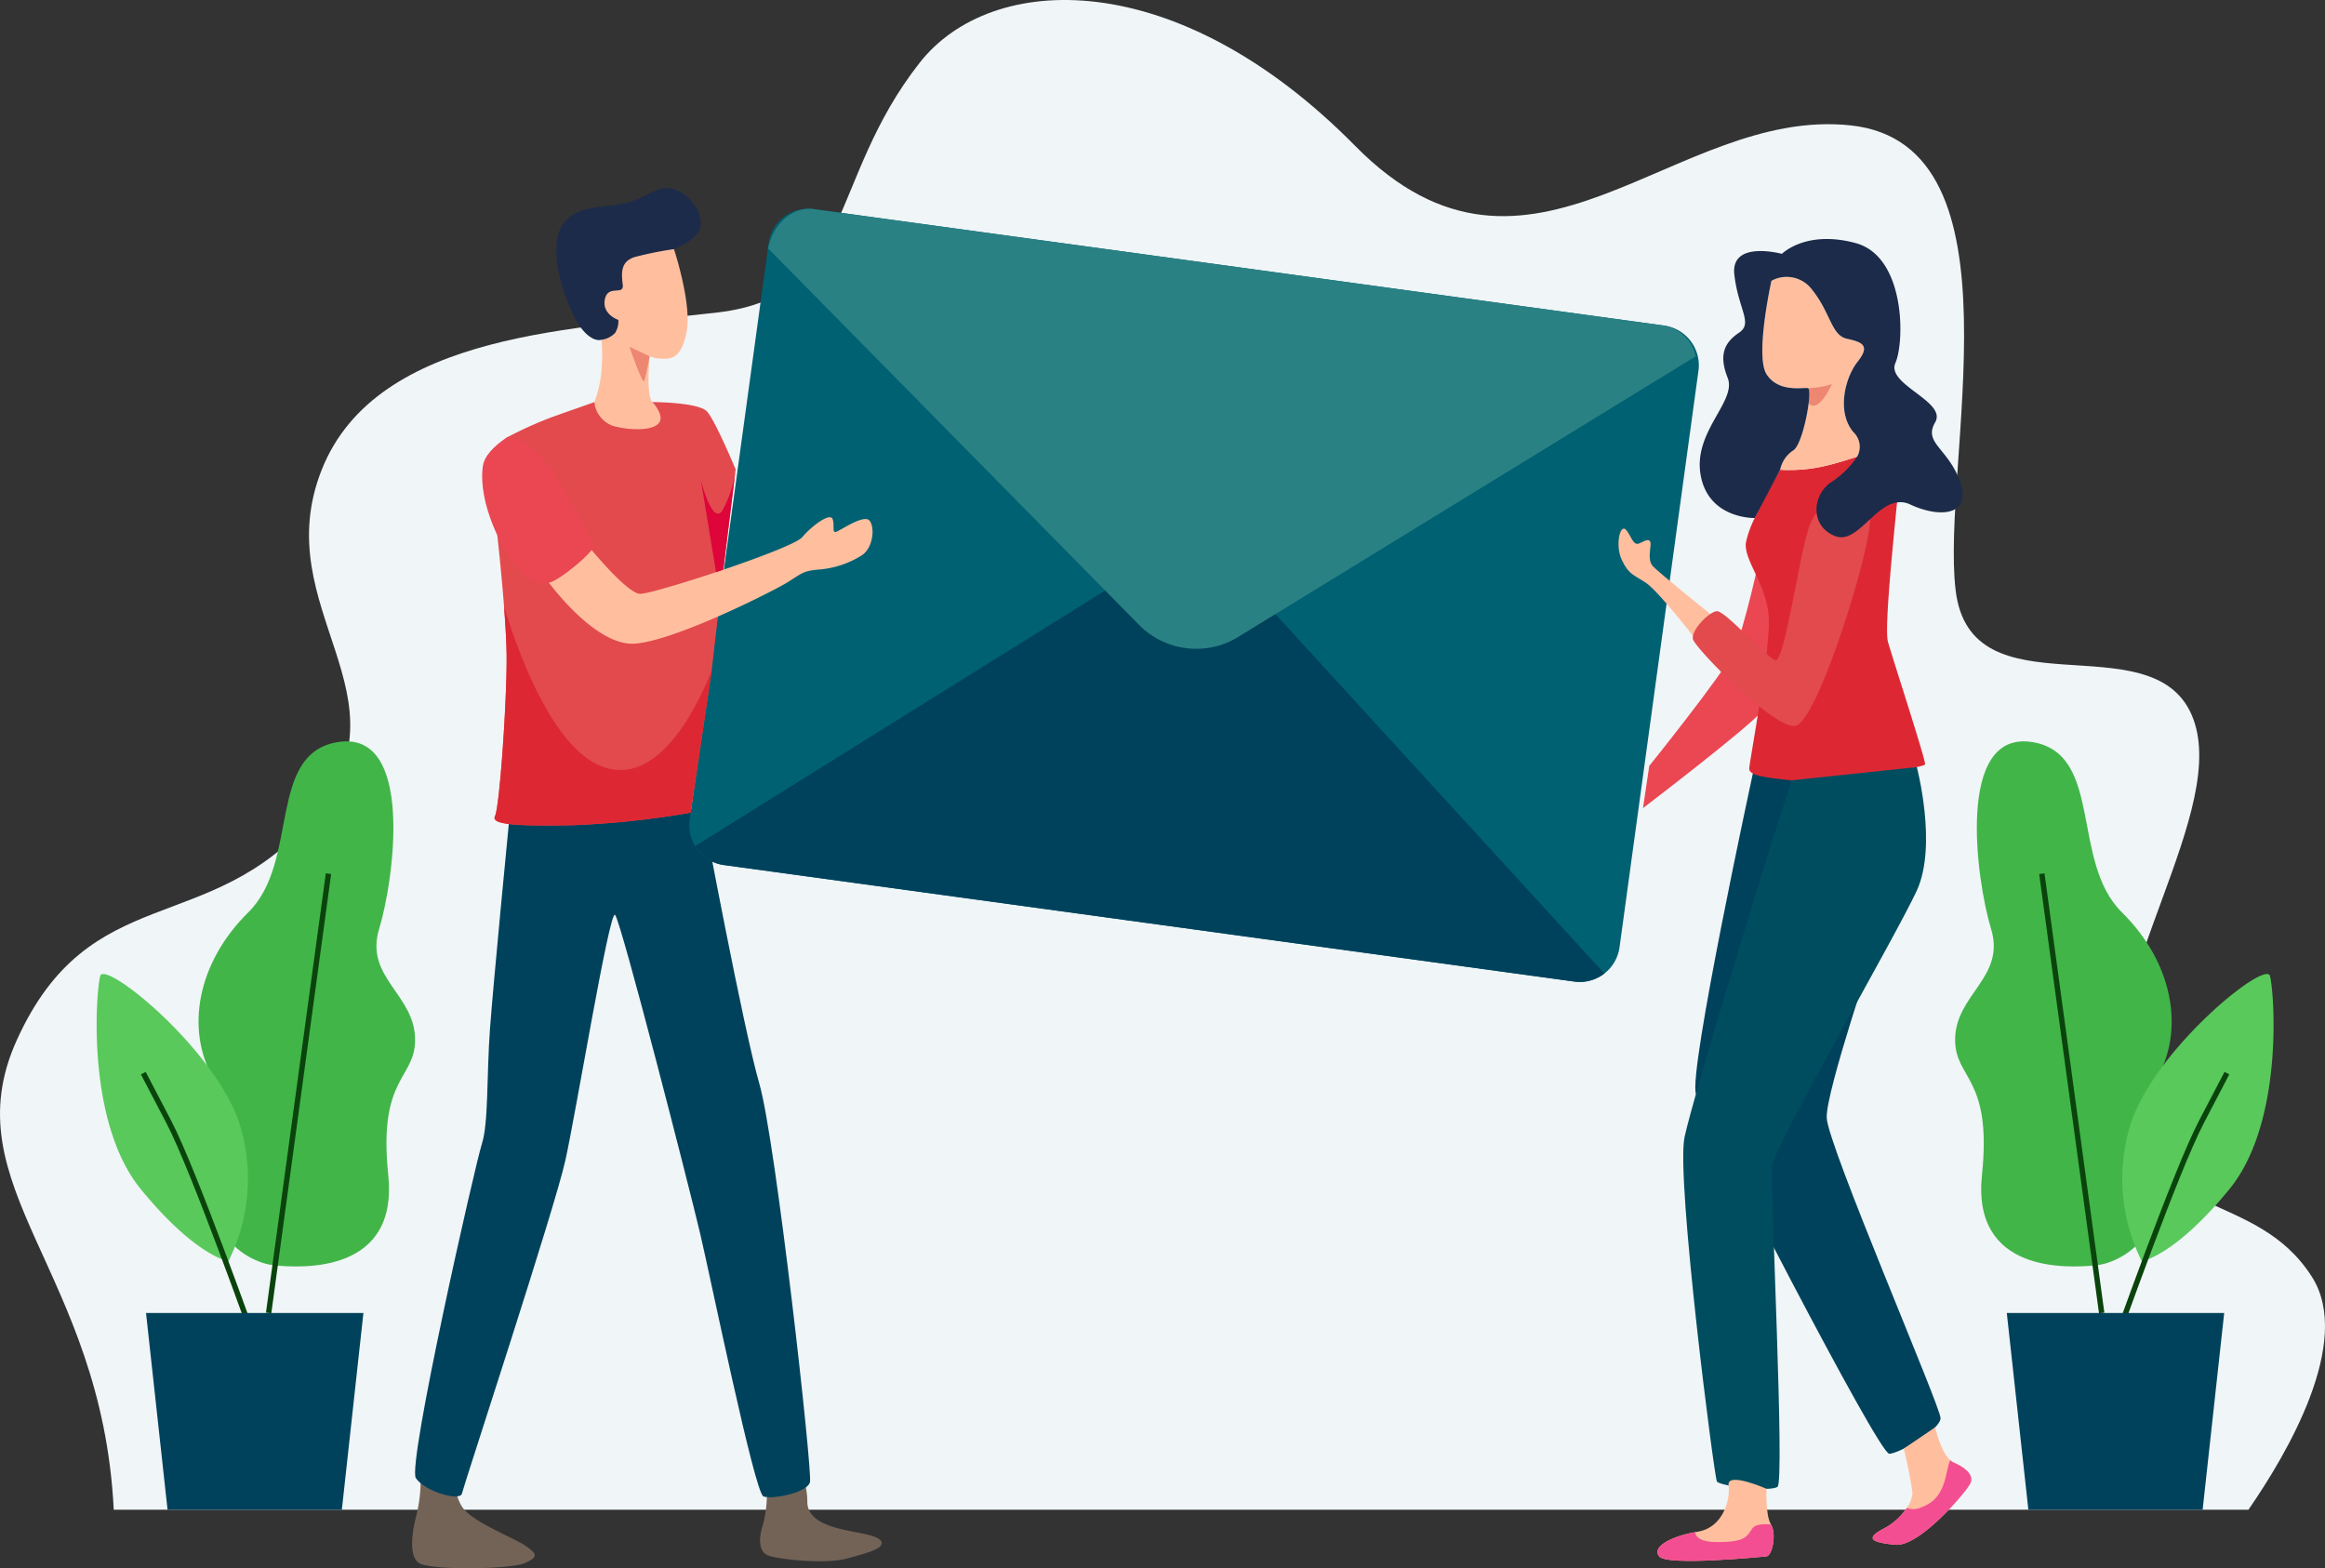 <svg xmlns="http://www.w3.org/2000/svg" width="298.861" height="201.584" viewBox="0 0 298.861 201.584">
  <rect x="0" y="0" width="298.861" height="201.584" fill="#333333" stroke="none"/>
  <g id="Group_3584" data-name="Group 3584" transform="translate(-33.342 -41.902)">
    <path id="Path_15838" data-name="Path 15838" d="M322.36,235.963c4.934-7.131,13.475-21.6,8.162-29.936-7.244-11.36-20.99-7.047-24.406-22.374s14.2-37.882,8.931-49.9-28.376.165-30.322-15.969,9.263-57.292-13.464-59.762-41.227,25.451-63.721,2.634c-22.966-23.3-46.741-22.442-55.975-10.7-11.977,15.228-8.349,30.016-25.905,32.1s-43.9,2.34-50.979,20.267,12.183,29.146-1.152,44.693S44.883,154.881,35.5,175.6c-8.541,18.855,10.94,29.553,12.463,60.366Z" transform="translate(0 0)" fill="#f0f5f7"/>
    <path id="Path_15839" data-name="Path 15839" d="M110.879,315.084a18.928,18.928,0,0,1-.536,5.542c-.454,1.781-1.1,5.19.373,6.12s11.636.808,13.541,0,1.559-1.271,0-2.31-6.928-3.06-8.083-5.023a5.193,5.193,0,0,1-.75-3.089C115.252,316.238,110.879,315.084,110.879,315.084Z" transform="translate(-23.487 -83.913)" fill="#736357"/>
    <path id="Path_15840" data-name="Path 15840" d="M175.232,318.8a15,15,0,0,1-.513,3.576c-.477,1.472-.693,3.507.822,3.984s7.232,1.082,9.959.346,4.553-1.248,4.485-2.013c-.165-1.852-9.288-.883-9.549-5.144a9.888,9.888,0,0,0-.349-2.673Z" transform="translate(-43.317 -84.463)" fill="#736357"/>
    <path id="Path_15841" data-name="Path 15841" d="M122.4,193.984s-1.989,20.416-2.422,26.391-.173,12.038-1.039,14.723-9.613,41.224-8.487,42.956,5.7,3.031,5.924,1.992,11.916-36.586,13.3-42.845,5.654-32.154,6.378-31.547,9.558,35.075,10.943,40.964,7.015,33.391,8.141,33.8,5.629-.457,5.976-1.843-4.417-43.995-6.5-51.183-7.188-34.555-7.188-34.555l-1.154-.653Z" transform="translate(-23.656 -46.161)" fill="#00425c"/>
    <g id="Group_3570" data-name="Group 3570" transform="translate(121.941 68.729)">
      <path id="Path_15842" data-name="Path 15842" d="M290.946,101.447,280.8,175.56A5.151,5.151,0,0,1,275,179.966L195.28,169.047l-29.619-4.06a5.154,5.154,0,0,1-4.393-5.8l.873-6.367,9.284-67.745a2.919,2.919,0,0,1,.076-.416,5.14,5.14,0,0,1,5.709-3.991L286.554,95.648a5.156,5.156,0,0,1,4.393,5.8Z" transform="translate(-161.221 -80.623)" fill="#006172"/>
      <path id="Path_15843" data-name="Path 15843" d="M279.222,199a5.143,5.143,0,0,1-3.887,1.067L165.993,185.087a5.117,5.117,0,0,1-3.693-2.432l13.392-8.349,45.318-28.247,11.078,1.517L274.7,194.136l.014.014a.222.222,0,0,1,.042.048l4.309,4.7Z" transform="translate(-161.553 -100.723)" fill="#00425c"/>
      <path id="Path_15844" data-name="Path 15844" d="M295.087,99.6l-58.571,35.925a10.33,10.33,0,0,1-13.152-1.573l-47.516-48.22c.651-3.19,3.187-5.42,5.861-5.054L291.049,95.658A5.107,5.107,0,0,1,295.087,99.6Z" transform="translate(-165.714 -80.628)" fill="#2a8184"/>
    </g>
    <path id="Path_15845" data-name="Path 15845" d="M142.36,96.294s-1.082.433-2.554-1.429-4.244-8.66-2.9-12.427,6.019-2.945,8.92-3.811,3.984-2.469,6.193-1.559,3.594,3.507,2.945,5.066-3.291,2.512-3.291,2.512-3.32,5.687-4.763,8.458-2.6,4.194-3.06,4.089A6.548,6.548,0,0,1,142.36,96.294Z" transform="translate(-31.701 -10.719)" fill="#1c2b49"/>
    <path id="Path_15846" data-name="Path 15846" d="M143.409,107.784a14.966,14.966,0,0,0,.919-4.07,24.434,24.434,0,0,0,0-3.94,3.014,3.014,0,0,0,1.745-.866,2.822,2.822,0,0,0,.421-1.689s-2.121-.693-1.732-2.641,2.469-.433,2.3-1.862-.346-3.031,1.6-3.594a46.1,46.1,0,0,1,4.98-1s2.295,6.928,1.645,10.523-2.079,3.637-3.248,3.551a3.8,3.8,0,0,1-1.515-.3s-.5,4.764.315,5.889,2.932,2.9,2.239,4.244-6.971,1.819-9.007,0A3.484,3.484,0,0,1,143.409,107.784Z" transform="translate(-33.669 -14.198)" fill="#ffbf9f"/>
    <path id="Path_15847" data-name="Path 15847" d="M152.723,107.458l-2.6-1.223s1.688,4.947,1.905,4.384S152.723,107.458,152.723,107.458Z" transform="translate(-35.872 -19.761)" fill="#ed8772"/>
    <path id="Path_15848" data-name="Path 15848" d="M156.084,125.16l-.021.145L154.5,138.033v.021l-1.5,12.977-2.7,18.242a112.775,112.775,0,0,1-15.107,1.614c-6.817.118-10.628,0-10.046-1.157s1.5-14.2,1.5-20.2c0-1.794-.139-4.226-.333-6.748-.457-5.917-1.226-12.353-1.226-12.353l1.573-9.374a50.756,50.756,0,0,1,5.875-2.647c2.771-.984,5.39-1.905,5.39-1.905a3.608,3.608,0,0,0,2.577,3.118c2.369.575,5.141.52,5.778-.52s-.928-2.6-.928-2.6,5.951,0,7.046,1.212S156.084,125.16,156.084,125.16Z" transform="translate(-28.179 -22.914)" fill="#e24a4e"/>
    <path id="Path_15849" data-name="Path 15849" d="M153,162.682l-2.7,18.242a112.775,112.775,0,0,1-15.107,1.614c-6.817.118-10.628,0-10.046-1.157s1.5-14.2,1.5-20.2c0-1.794-.139-4.226-.333-6.748,2.044,6.665,6.582,18.727,13.039,20.716C146.289,177.28,151.139,167.351,153,162.682Z" transform="translate(-28.181 -34.565)" fill="#dd2834"/>
    <path id="Path_15850" data-name="Path 15850" d="M140.363,141.715s4.85,5.947,6.524,6,19.573-5.773,20.843-7.275,3.637-3.233,3.926-2.309-.173,1.905.578,1.559,3.464-2.194,4.157-1.386.52,3.495-1.039,4.49a12.173,12.173,0,0,1-5.485,1.8c-2.021.173-2.136.462-3.984,1.617s-14.78,7.679-19.8,7.909-10.912-7.852-10.912-7.852Z" transform="translate(-31.277 -29.48)" fill="#ffbf9f"/>
    <path id="Path_15851" data-name="Path 15851" d="M131.37,141.723c-1.1.055-1.5.637-3.755-1.677s-5.369-8.6-4.732-13.275c.18-1.323,1.406-2.584,3.069-3.707h.007c3.236-.319,6.686,5.619,7.143,6.36.63,1.039,3.693,6.582,4.095,7.33S132.465,141.667,131.37,141.723Z" transform="translate(-27.478 -24.927)" fill="#ea4753"/>
    <path id="Path_15852" data-name="Path 15852" d="M167.828,129.21l-1.566,12.727-.935.333-1.947-11.82s1.469,5.875,2.771,3.88A14.5,14.5,0,0,0,167.828,129.21Z" transform="translate(-39.943 -26.818)" fill="#dd0539"/>
    <g id="Group_3571" data-name="Group 3571" transform="translate(241.388 72.623)">
      <path id="Path_15853" data-name="Path 15853" d="M355.269,184.167s-8.347,38.555-7.309,41.178,23.47,46.357,24.855,46.271,6.582-3.118,6.582-4.59-14.549-35.161-14.636-38.625,6.322-22.257,6.322-22.257-.433-24.682-1.819-24.769S355.269,184.167,355.269,184.167Z" transform="translate(-338 -115.464)" fill="#00425c"/>
      <path id="Path_15854" data-name="Path 15854" d="M353.294,144.5s-2.118,9.854-3.464,12.7-10.855,14.665-10.855,14.665l-.808,5.427s13.98-10.654,15.42-12.6S356.758,149,356.758,149Z" transform="translate(-335.02 -104.138)" fill="#ea4753"/>
      <path id="Path_15855" data-name="Path 15855" d="M343.367,153.979s-4.59-5.933-6.192-7.015-2.209-1.039-3.118-2.945-.217-4.72.52-3.9.909,2.165,1.775,1.732,1.3-.606,1.386-.044-.433,2.122.26,2.945,7.968,6.626,7.968,6.626Z" transform="translate(-333.624 -102.749)" fill="#ffbf9f"/>
      <path id="Path_15856" data-name="Path 15856" d="M380.28,165.631c-.173.346-11.951,2.515-16.628,2.079s-5.972-.783-5.972-1.559,2.771-15.325,2.508-19.482-3.2-7.275-2.945-9.533a13.3,13.3,0,0,1,1.143-3.194h.007c1.192-2.577,2.91-5.591,3.215-6.118l.048-.083a20.561,20.561,0,0,0,6.236-.6c1.1-.27,2.4-.679,3.665-1.088,2.848-.908,5.57-1.788,5.688-.949.062.423-.208,3.236-.568,6.838-.665,6.783-1.614,16.344-1.164,17.931C376.206,152.294,380.453,165.285,380.28,165.631Z" transform="translate(-340.874 -98.076)" fill="#dd2834"/>
      <path id="Path_15857" data-name="Path 15857" d="M366.746,134.568s-3.206-.127-4.45,3.7-3.127,17.252-4.257,16.952-6.5-6.4-7.541-6.3-3.342,2.473-3.066,3.6S357.558,163.8,360.5,163.675s10.216-24.054,9.657-26.817A2.927,2.927,0,0,0,366.746,134.568Z" transform="translate(-337.859 -101.078)" fill="#e24a4e"/>
      <path id="Path_15858" data-name="Path 15858" d="M372.047,113.258a2.585,2.585,0,0,1,.457,3.118c-1.268.409-2.563.818-3.665,1.088a20.561,20.561,0,0,1-6.236.6,3.912,3.912,0,0,1,1.649-2.466c1.3-.693,2.6-7.919,1.905-8.03s-3.72.582-5.286-1.753.61-12.041.61-12.041a4.071,4.071,0,0,1,5.279,1.212c2.342,2.945,2.425,5.8,4.42,6.235s3.035.866,1.386,2.945S369.83,110.7,372.047,113.258Z" transform="translate(-341.822 -88.402)" fill="#ffbf9f"/>
      <path id="Path_15859" data-name="Path 15859" d="M368.75,113.679c.231.037.24.865.1,1.978,1.325,1.355,2.993-2.5,2.993-2.5A10.205,10.205,0,0,1,368.75,113.679Z" transform="translate(-344.414 -94.511)" fill="#ed8772"/>
      <path id="Path_15860" data-name="Path 15860" d="M375.754,120.37a2.889,2.889,0,0,0-1.7-.263c-2.986.423-5.2,5.356-7.919,4.337-3.215-1.219-3.028-5.113-.686-6.845a11.8,11.8,0,0,0,3.485-3.381,2.585,2.585,0,0,0-.457-3.118c-2.217-2.557-1.129-7.011.52-9.09s.61-2.508-1.386-2.945-2.078-3.291-4.42-6.235a4.071,4.071,0,0,0-5.279-1.212s-2.162,9.7-.61,12.041,4.594,1.642,5.286,1.753-.6,7.337-1.905,8.03a3.912,3.912,0,0,0-1.649,2.466l-.048.083-3.215,6.118h-.007c-.236.007-5.924.049-6.942-5.466-1.039-5.626,4.67-9.52,3.464-12.554s-.346-4.587,1.469-5.806-.083-2.938-.61-7.441,6.111-2.688,6.111-2.688,3.076-3.118,9.478-1.386,6.326,12.644,5.113,15.416,6.665,4.94,5.113,7.621,1.642,3.291,3.2,7.621S379.655,122.185,375.754,120.37Z" transform="translate(-338.254 -86.244)" fill="#1c2b49"/>
      <path id="Path_15861" data-name="Path 15861" d="M375.661,184.219s2.667,10.068,0,15.87-18.341,32.823-18.6,35.421,1.645,40.531.693,41.224-7.448-.087-7.794-.693-5.283-38.972-4.157-44.255,10.479-35.768,11.778-39.665,1.972-6.2,1.972-6.2Z" transform="translate(-337.314 -116.339)" fill="#004d5f"/>
      <path id="Path_15862" data-name="Path 15862" d="M393.35,313.895c-.464,1.039-6.526,8.2-9.644,7.912s-3.928-.811-1.5-2.078a8.051,8.051,0,0,0,2.958-2.654,3.911,3.911,0,0,0,.741-1.905,55.245,55.245,0,0,0-1.129-5.716l4.046-2.744s.672,3.1,1.94,4.233a1.814,1.814,0,0,0,.45.3C392.768,311.934,393.807,312.855,393.35,313.895Z" transform="translate(-348.111 -153.964)" fill="#ffbf9f"/>
      <path id="Path_15863" data-name="Path 15863" d="M354.852,326.3c-.734.055-12.741,1.268-13.78,0-1-1.226,1.531-2.557,4.6-3.118l.36-.062c3.236-.52,4.212-4.1,3.956-5.944s4.884.436,4.884.436-.18,3.3.568,4.573c0,.007.007.007.007.014C356.2,323.471,355.587,326.242,354.852,326.3Z" transform="translate(-335.844 -156.958)" fill="#ffbf9f"/>
      <path id="Path_15864" data-name="Path 15864" d="M355.448,324.731c.748,1.268.139,4.039-.6,4.1s-12.741,1.268-13.78,0c-1-1.226,1.531-2.557,4.6-3.118.132.637.755,1.247,2.647,1.268,4.067.055,4.012-.811,4.76-1.788.381-.506,1.427-.554,2.363-.478C355.441,324.724,355.448,324.724,355.448,324.731Z" transform="translate(-335.844 -159.486)" fill="#f44e92"/>
      <path id="Path_15865" data-name="Path 15865" d="M393.35,315.771c-.464,1.039-6.526,8.2-9.644,7.912s-3.928-.811-1.5-2.079a8.051,8.051,0,0,0,2.958-2.654,2.425,2.425,0,0,0,1.961-.118c3.249-1.171,2.958-4.718,3.637-6.014a1.814,1.814,0,0,0,.45.3C392.768,313.811,393.807,314.732,393.35,315.771Z" transform="translate(-348.111 -155.841)" fill="#f44e92"/>
    </g>
    <g id="Group_3577" data-name="Group 3577" transform="translate(284.657 137.195)">
      <g id="Group_3573" data-name="Group 3573">
        <g id="Group_3572" data-name="Group 3572">
          <path id="Path_15866" data-name="Path 15866" d="M414.156,246.8c-3.77.371-15.95.953-14.627-11.643s-3.452-12.265-3.452-17.351c0-5.828,6.529-8.015,4.623-14.25s-4.623-25.76,5.414-24c9.013,1.578,4.805,15.361,11.387,21.848s8.122,15.071,4.5,21.382c-3.048,5.317.939,12.418-.487,17.89C420.561,244.348,416.826,246.54,414.156,246.8Z" transform="translate(-396.077 -179.443)" fill="#42b549"/>
        </g>
      </g>
      <path id="Path_15867" data-name="Path 15867" d="M429.587,259.527a23.658,23.658,0,0,1-1.359-17.871c3.291-9.6,17.286-20.884,17.84-18.79s1.827,18.8-5.236,27.422S429.587,259.527,429.587,259.527Z" transform="translate(-405.591 -192.703)" fill="#59c95b"/>
      <g id="Group_3576" data-name="Group 3576" transform="translate(10.805 16.967)">
        <g id="Group_3574" data-name="Group 3574">
          <rect id="Rectangle_4034" data-name="Rectangle 4034" width="0.692" height="56.986" transform="matrix(0.991, -0.135, 0.135, 0.991, 0, 0.093)" fill="#0a440c"/>
        </g>
        <g id="Group_3575" data-name="Group 3575" transform="translate(9.484 25.521)">
          <path id="Path_15868" data-name="Path 15868" d="M439.7,240.769l-3.291,6.3c-3.265,6.254-10.97,27.991-11.048,28.209l.654.231c.077-.218,7.766-21.91,11.008-28.12l3.291-6.3Z" transform="translate(-425.361 -240.769)" fill="#0a440c"/>
        </g>
      </g>
      <path id="Path_15869" data-name="Path 15869" d="M408.438,310.788,405.667,285.5h27.944l-2.771,25.288Z" transform="translate(-399.023 -212.02)" fill="#00425c"/>
    </g>
    <g id="Group_3583" data-name="Group 3583" transform="translate(45.764 137.195)">
      <g id="Group_3579" data-name="Group 3579" transform="translate(13.1)">
        <g id="Group_3578" data-name="Group 3578">
          <path id="Path_15870" data-name="Path 15870" d="M79.936,246.8c3.77.371,15.949.953,14.626-11.643s3.452-12.265,3.452-17.351c0-5.828-6.529-8.015-4.623-14.25s4.623-25.76-5.414-24c-9.013,1.578-4.8,15.361-11.387,21.848s-8.122,15.071-4.5,21.382c3.048,5.317-.939,12.418.487,17.89C73.531,244.348,77.266,246.54,79.936,246.8Z" transform="translate(-70.178 -179.443)" fill="#42b549"/>
        </g>
      </g>
      <path id="Path_15871" data-name="Path 15871" d="M68.211,259.527a23.658,23.658,0,0,0,1.359-17.871c-3.291-9.6-17.286-20.884-17.84-18.79s-1.827,18.8,5.235,27.422S68.211,259.527,68.211,259.527Z" transform="translate(-51.271 -192.703)" fill="#59c95b"/>
      <g id="Group_3582" data-name="Group 3582" transform="translate(5.694 16.967)">
        <g id="Group_3581" data-name="Group 3581" transform="translate(0 25.521)">
          <g id="Group_3580" data-name="Group 3580">
            <path id="Path_15872" data-name="Path 15872" d="M60.1,240.769l3.291,6.3c3.265,6.254,10.97,27.991,11.047,28.209l-.653.231c-.078-.218-7.766-21.91-11.008-28.12l-3.291-6.3Z" transform="translate(-59.489 -240.769)" fill="#0a440c"/>
          </g>
        </g>
        <rect id="Rectangle_4035" data-name="Rectangle 4035" width="56.986" height="0.692" transform="matrix(0.135, -0.991, 0.991, 0.135, 16.071, 56.466)" fill="#0a440c"/>
      </g>
      <path id="Path_15873" data-name="Path 15873" d="M85.606,310.788,88.377,285.5H60.433L63.2,310.788Z" transform="translate(-54.085 -212.02)" fill="#00425c"/>
    </g>
  </g>
</svg>
